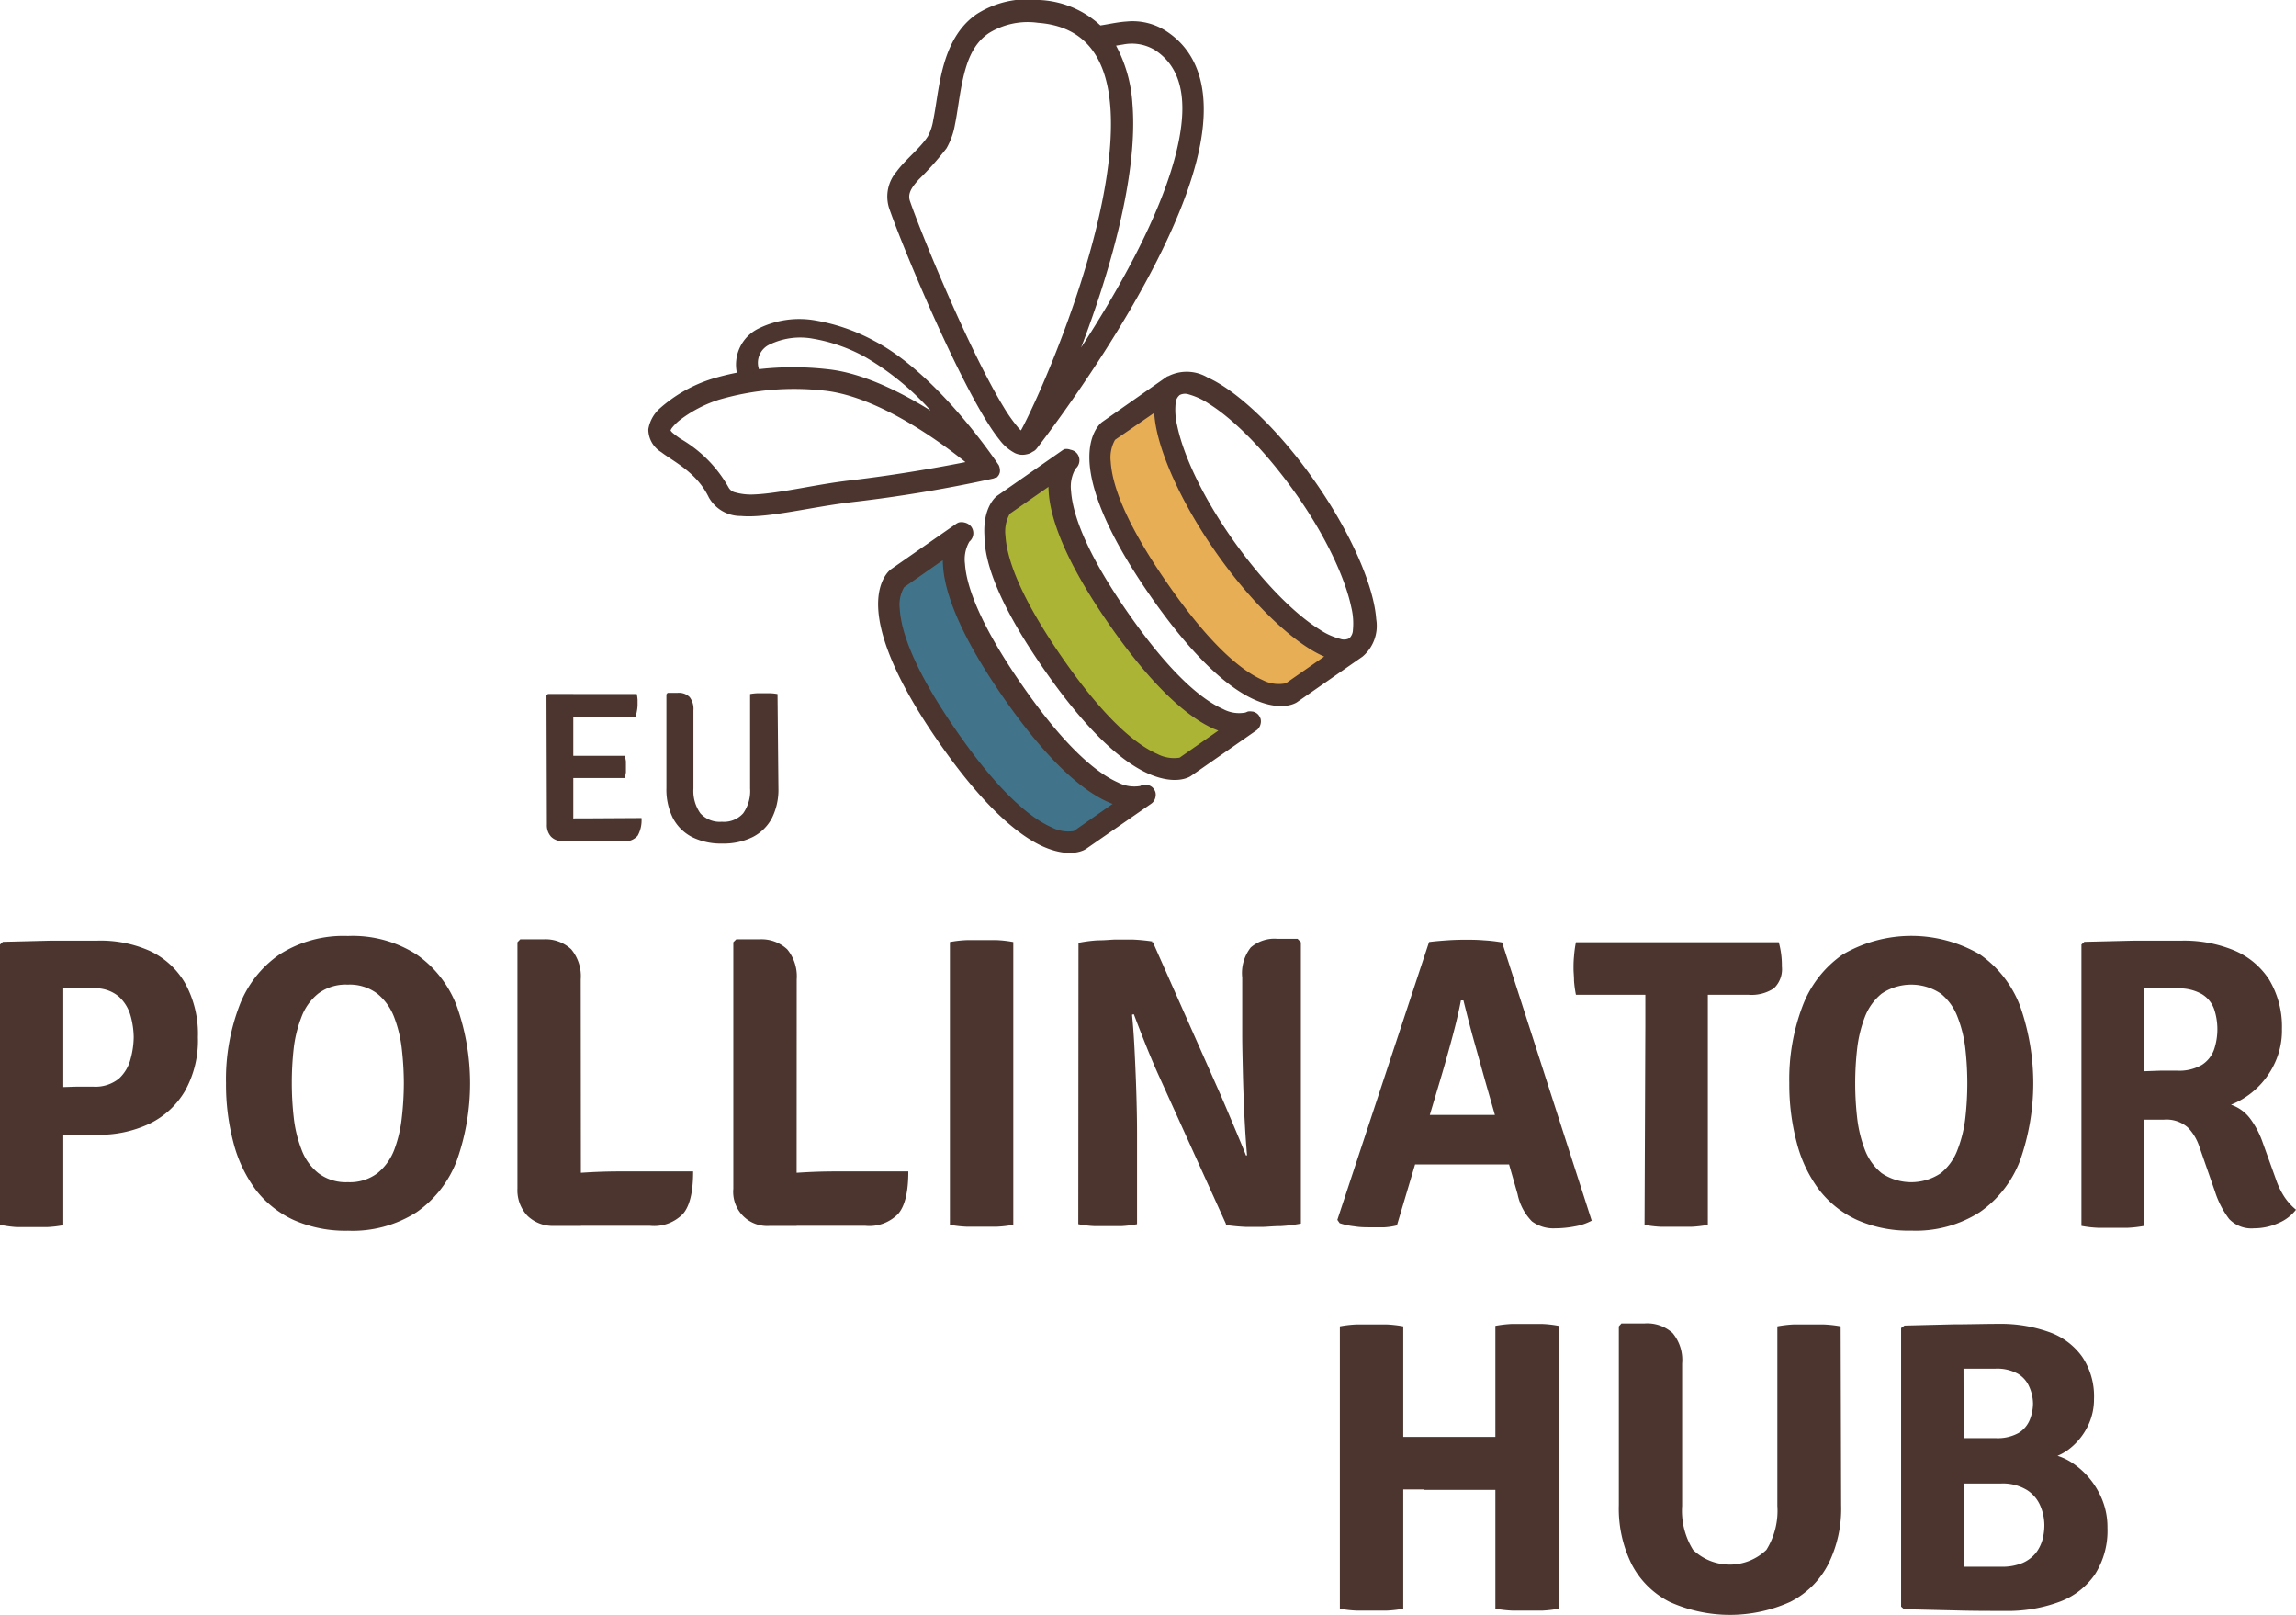 <svg xmlns="http://www.w3.org/2000/svg" viewBox="0 0 228.56 160.7"><path d="m89.25 57.52 5.71-3.57 1.2 7.56 7.36 10.98 4.99 4.99 4.28 1.97-6.16 4.56-4-1.53-6.24-6.42-5.71-8.74-1.96-6.06.53-3.74z" fill="#41748a" fill-rule="evenodd"/><path d="m99.34 50.65 5.85-4.13 1.67 8.3 7.35 10.99 4.99 4.99 4.28 1.96-4.81 3.92-5.35-.89-6.24-6.42-5.7-8.73-1.96-6.06-.08-3.93z" fill="#acb435" fill-rule="evenodd"/><path d="m110.2 43.26 5.71-3.57 1.2 7.55 7.35 10.99 4.99 4.99 4.28 1.97-4.81 3.92-5.35-.89-6.24-6.42-5.7-8.74-1.96-6.06.53-3.74z" fill="#e8ae56" fill-rule="evenodd"/><path d="M110.34 44Zm-10.53 7.36Zm-10.52 7.33Zm28.15-19.38a1.17 1.17 0 0 1 .9-.06 6.92 6.92 0 0 1 2 .93c2.58 1.61 5.78 4.88 8.69 9s4.87 8.3 5.49 11.27a6.76 6.76 0 0 1 .16 2.25 1.17 1.17 0 0 1-.36.82 1.13 1.13 0 0 1-.9.06 6.67 6.67 0 0 1-2.05-.93c-2.58-1.6-5.78-4.87-8.69-9s-4.87-8.3-5.49-11.27a6.76 6.76 0 0 1-.16-2.25 1.13 1.13 0 0 1 .41-.82Zm-2.59 1.81L111 43.77a3.58 3.58 0 0 0-.43 2.19c.14 2.26 1.4 6 5.69 12.17s7.38 8.64 9.44 9.55a3.46 3.46 0 0 0 2.3.32l3.82-2.66-.11-.05c-2.94-1.31-7.08-5.17-10.73-10.41s-5.86-10.46-6.07-13.66c-.05-.02-.06-.06-.06-.1Zm1.42-3.67h-.06l-6.5 4.55s-1.44 1-1.25 4.05c.16 2.45 1.42 6.6 6.08 13.29s8.12 9.31 10.36 10.3c2.83 1.25 4.21.25 4.23.23l6.5-4.52.07-.06a4 4 0 0 0 1.3-3.66c-.22-3.21-2.41-8.43-6.07-13.67s-7.8-9.1-10.73-10.4a4.07 4.07 0 0 0-3.93-.11Zm-11.9 11-3.85 2.68a3.58 3.58 0 0 0-.43 2.19c.14 2.26 1.4 6 5.68 12.17s7.38 8.64 9.45 9.55a3.59 3.59 0 0 0 2.21.36l3.85-2.69-.45-.18c-2.25-1-5.7-3.62-10.36-10.31s-5.93-10.83-6.08-13.29c-.01-.19-.02-.36-.02-.51Zm1.63-3.76a.94.94 0 0 0-.26.14l-6.49 4.52s-1.44 1-1.25 4c0 2.53 1.31 6.65 6 13.37S112.08 76 114.33 77c2.83 1.24 4.21.24 4.23.22l6.49-4.52a1 1 0 0 0 .22-.2 1.09 1.09 0 0 0 .22-.46 1.05 1.05 0 0 0 0-.5 1.11 1.11 0 0 0-.14-.29 1 1 0 0 0-.19-.22 1.15 1.15 0 0 0-.46-.22h-.06a1.19 1.19 0 0 0-.42 0l-.24.1a3.38 3.38 0 0 1-2.22-.34c-2.07-.92-5.17-3.41-9.45-9.55s-5.54-9.92-5.69-12.17a3.55 3.55 0 0 1 .45-2.21 1.09 1.09 0 0 0 .19-1.45 1.21 1.21 0 0 0-.22-.23 1.16 1.16 0 0 0-.47-.2 1.11 1.11 0 0 0-.57-.07ZM93.85 55.75 90 58.44a3.5 3.5 0 0 0-.43 2.18c.14 2.26 1.4 6 5.68 12.17s7.38 8.64 9.45 9.55a3.56 3.56 0 0 0 2.2.36l3.86-2.7a4.22 4.22 0 0 1-.45-.18c-2.25-1-5.7-3.62-10.36-10.31S94 58.69 93.87 56.23c-.01-.16-.02-.32-.02-.48ZM95.43 52a1.3 1.3 0 0 0-.26.14l-6.49 4.52s-1.44 1-1.25 4c.15 2.45 1.42 6.61 6.08 13.29s8.11 9.31 10.36 10.31c2.83 1.24 4.21.24 4.23.23l6.48-4.49a1 1 0 0 0 .22-.2 1.09 1.09 0 0 0 .22-.46 1.06 1.06 0 0 0 0-.5 1.11 1.11 0 0 0-.14-.29 1 1 0 0 0-.19-.22 1.15 1.15 0 0 0-.46-.22h-.06a1.19 1.19 0 0 0-.42 0 1.28 1.28 0 0 0-.24.11 3.51 3.51 0 0 1-2.22-.35c-2.07-.92-5.17-3.41-9.45-9.55s-5.64-9.97-5.78-12.22a3.51 3.51 0 0 1 .44-2.2 1.1 1.1 0 0 0 .2-1.46 1 1 0 0 0-.23-.23A1.16 1.16 0 0 0 96 52a1.11 1.11 0 0 0-.57 0Z" fill="#4b352e" fill-rule="evenodd"/><path d="M63.86 81.41a3.17 3.17 0 0 1-.37 1.74 1.6 1.6 0 0 1-1.44.56h-5.9v-2.2l1.14-.07h1.27Zm-.47-12.34a4.1 4.1 0 0 1 .08.57v.51a3.45 3.45 0 0 1-.06.57 2.83 2.83 0 0 1-.17.65h-7.09v-2.3Zm-1.2 6.13a4.06 4.06 0 0 1 .12.57v1.09a4.78 4.78 0 0 1-.12.57h-6v-2.21h6Zm-7.79-6 .15-.14h2.52V83.7H56a1.52 1.52 0 0 1-1.15-.44 1.69 1.69 0 0 1-.41-1.2Zm23.09 9.24a6.3 6.3 0 0 1-.66 3 4.44 4.44 0 0 1-1.92 1.87 6.58 6.58 0 0 1-3 .64 6.49 6.49 0 0 1-3-.64A4.47 4.47 0 0 1 67 81.44a6.3 6.3 0 0 1-.66-3V69.1l.12-.15h1a1.52 1.52 0 0 1 1.19.42 1.91 1.91 0 0 1 .38 1.33v7.76a3.84 3.84 0 0 0 .69 2.48 2.6 2.6 0 0 0 2.14.84 2.56 2.56 0 0 0 2.12-.84 3.84 3.84 0 0 0 .69-2.48v-9.39a5 5 0 0 1 .69-.08h1.32a4.79 4.79 0 0 1 .72.08ZM19.7 103.23a10.29 10.29 0 0 1-1.29 5.35 8.22 8.22 0 0 1-3.55 3.26 11.65 11.65 0 0 1-5.16 1.09h-6v-4.64l1.73-.08 2.27-.07h1.56a3.71 3.71 0 0 0 2.57-.79 4 4 0 0 0 1.17-1.97 8.52 8.52 0 0 0 .31-2.15 8.32 8.32 0 0 0-.31-2.14 4.06 4.06 0 0 0-1.18-1.92 3.62 3.62 0 0 0-2.57-.81H6.3v23.57a11.4 11.4 0 0 1-1.63.19h-3a11.64 11.64 0 0 1-1.67-.23V94l.29-.27 4.85-.12H9.7a12.07 12.07 0 0 1 5.16 1 7.94 7.94 0 0 1 3.55 3.21 10.44 10.44 0 0 1 1.29 5.41Zm2.8 4.57a20.52 20.52 0 0 1 1.32-7.68 10.86 10.86 0 0 1 4-5.13 11.78 11.78 0 0 1 6.81-1.84A11.76 11.76 0 0 1 41.48 95a11 11 0 0 1 4 5.15 23 23 0 0 1 0 15.33 11 11 0 0 1-4 5.15 11.81 11.81 0 0 1-6.83 1.85 12.72 12.72 0 0 1-5.4-1.06 10.08 10.08 0 0 1-3.78-3 13.52 13.52 0 0 1-2.22-4.66 22.61 22.61 0 0 1-.75-5.96Zm6.55 0a30.32 30.32 0 0 0 .19 3.4 12.63 12.63 0 0 0 .77 3.19 5.38 5.38 0 0 0 1.68 2.36 4.53 4.53 0 0 0 2.94.9 4.56 4.56 0 0 0 2.95-.9 5.54 5.54 0 0 0 1.68-2.36 13.07 13.07 0 0 0 .74-3.19 30.36 30.36 0 0 0 .2-3.4 30.19 30.19 0 0 0-.2-3.39 12.91 12.91 0 0 0-.76-3.17 5.57 5.57 0 0 0-1.68-2.35 4.56 4.56 0 0 0-2.95-.9 4.53 4.53 0 0 0-2.94.9 5.4 5.4 0 0 0-1.67 2.35 12.47 12.47 0 0 0-.77 3.17 30.15 30.15 0 0 0-.18 3.39ZM69 116.58c0 2-.32 3.41-1 4.21a4 4 0 0 1-3.3 1.2h-9.53l-3.36-4.55q2.59-.45 5.16-.66c1.71-.14 3.28-.2 4.69-.2ZM57.83 122h-2.66a3.63 3.63 0 0 1-2.66-1 3.69 3.69 0 0 1-1-2.71V93.77l.28-.29h2.31a3.74 3.74 0 0 1 2.77 1 4.19 4.19 0 0 1 .94 3Zm32.59-5.42c0 2-.32 3.41-1 4.21a4 4 0 0 1-3.29 1.2h-9.49l-3.36-4.55q2.59-.45 5.16-.66c1.71-.14 3.27-.2 4.69-.2ZM79.3 122h-2.66a3.39 3.39 0 0 1-3.64-3.69V93.77l.29-.29h2.31a3.75 3.75 0 0 1 2.77 1 4.23 4.23 0 0 1 .94 3Zm15.26-28.25a11.33 11.33 0 0 1 1.66-.19h3.01a11.72 11.72 0 0 1 1.64.19v28.14a11.72 11.72 0 0 1-1.64.19h-3.01a11.33 11.33 0 0 1-1.66-.19Zm34.94.02v28a14.74 14.74 0 0 1-2 .25c-.8 0-1.41.08-1.84.08h-1.64a20.24 20.24 0 0 1-2-.19l1.66-6.8.46-.14c-.11-1.25-.2-2.62-.27-4.1s-.12-2.92-.15-4.3-.06-2.54-.06-3.49v-5.79a4.14 4.14 0 0 1 .85-3 3.6 3.6 0 0 1 2.66-.86h2Zm-14.27 13c-.47-1.06-.9-2.09-1.3-3.1s-.75-1.91-1.05-2.71L110 97.6l4.76-3.85 6.68 15.06c.52 1.19 1 2.34 1.46 3.43s.84 2 1.15 2.79l3.18 3.44-5.15 3.42Zm-7.87-12.94a14 14 0 0 1 1.92-.25c.79 0 1.39-.08 1.81-.08h1.62a19.44 19.44 0 0 1 2 .19l-1.58 7.17-.44.12q.17 1.71.27 3.87c.07 1.43.13 2.87.17 4.3s.06 2.72.06 3.84v8.84a11.48 11.48 0 0 1-1.52.19h-2.75a10.85 10.85 0 0 1-1.58-.19Zm35.27 22.05h-5.52l1.93-4.92h13.25l1.59 4.92h-11.33Zm-.37-22.13c.5-.07 1.11-.12 1.81-.17s1.31-.06 1.83-.06 1.12 0 1.83.06a15 15 0 0 1 1.8.21l8.92 27.69a5.48 5.48 0 0 1-1.69.57 10.43 10.43 0 0 1-1.94.19 3.57 3.57 0 0 1-2.32-.69 5.4 5.4 0 0 1-1.43-2.71l-3.15-11c-.33-1.17-.7-2.51-1.12-4s-.79-2.95-1.12-4.28h-.25c-.21 1.11-.51 2.38-.9 3.82s-.74 2.69-1.06 3.76l-4.41 14.81a6.69 6.69 0 0 1-1.25.19h-1.41c-.49 0-1 0-1.6-.1a6.84 6.84 0 0 1-1.44-.31l-.23-.33Zm21.53 8.25v-5.65h6.22v25.55a12.61 12.61 0 0 1-1.65.19h-3a12.42 12.42 0 0 1-1.65-.19Zm-6.91-3a11.15 11.15 0 0 1-.19-1.38c0-.45-.05-.86-.05-1.21s0-.77.05-1.24a11.2 11.2 0 0 1 .19-1.4h20.19a8.54 8.54 0 0 1 .31 2.41 2.61 2.61 0 0 1-.8 2.18 4 4 0 0 1-2.51.64h-12.86Zm21.24 8.8a20.52 20.52 0 0 1 1.32-7.68 10.94 10.94 0 0 1 4-5.13 13.53 13.53 0 0 1 13.66 0 11 11 0 0 1 4 5.15 23.16 23.16 0 0 1 0 15.33 11 11 0 0 1-4 5.15 11.81 11.81 0 0 1-6.83 1.85 12.69 12.69 0 0 1-5.4-1.06 10.08 10.08 0 0 1-3.78-3 13.34 13.34 0 0 1-2.22-4.66 22.6 22.6 0 0 1-.75-5.95Zm6.56 0a30.32 30.32 0 0 0 .19 3.4 13.07 13.07 0 0 0 .76 3.19 5.54 5.54 0 0 0 1.68 2.36 5.28 5.28 0 0 0 5.9 0 5.44 5.44 0 0 0 1.67-2.36 12.63 12.63 0 0 0 .77-3.19 30.43 30.43 0 0 0 0-6.79 12.47 12.47 0 0 0-.77-3.17 5.46 5.46 0 0 0-1.67-2.35 5.28 5.28 0 0 0-5.9 0 5.57 5.57 0 0 0-1.68 2.35 12.91 12.91 0 0 0-.76 3.17 30.15 30.15 0 0 0-.19 3.39Zm42.48-5.4a7.67 7.67 0 0 1-.76 3.5 8.13 8.13 0 0 1-1.91 2.55 8 8 0 0 1-2.4 1.49 4 4 0 0 1 1.92 1.4 8.87 8.87 0 0 1 1.23 2.35l1.32 3.67a7.78 7.78 0 0 0 .85 1.76 5.87 5.87 0 0 0 1.15 1.27 4.3 4.3 0 0 1-1.75 1.33 5.88 5.88 0 0 1-2.41.52 3.07 3.07 0 0 1-2.49-.92 9.07 9.07 0 0 1-1.41-2.72l-1.56-4.48a5 5 0 0 0-1.13-1.9 3.22 3.22 0 0 0-2.44-.79h-4.49v-4.72c.54 0 1.2-.06 2-.08l2.26-.08h1.56a4.47 4.47 0 0 0 2.5-.58 3 3 0 0 0 1.21-1.54 6.35 6.35 0 0 0 0-4 2.88 2.88 0 0 0-1.21-1.49 4.56 4.56 0 0 0-2.5-.57h-3.25V122a12.31 12.31 0 0 1-1.63.19h-2.97a11.69 11.69 0 0 1-1.65-.19V94l.29-.27 5-.12h4.72a13.08 13.08 0 0 1 5.11.94 7.71 7.71 0 0 1 3.54 2.9 9.07 9.07 0 0 1 1.3 4.95Zm-78.3 48.84v-19.29a12.08 12.08 0 0 1 1.64-.19h3.01a11 11 0 0 1 1.65.19v28.15a12.41 12.41 0 0 1-1.61.19h-3a12.65 12.65 0 0 1-1.69-.19Zm-9.17 8.86a11.72 11.72 0 0 1-1.64.19h-3a11.81 11.81 0 0 1-1.67-.19V132a11.81 11.81 0 0 1 1.67-.19h3a11.72 11.72 0 0 1 1.64.19v19.29Zm2.06-11.87h-5.87V143h16.81v5.27h-10.94Zm41.53 1.55a12.39 12.39 0 0 1-1.3 5.92 8.63 8.63 0 0 1-3.77 3.72 14.59 14.59 0 0 1-12 0 8.68 8.68 0 0 1-3.77-3.72 12.51 12.51 0 0 1-1.29-5.92V132l.26-.29h2.31a3.78 3.78 0 0 1 2.78.95 4.19 4.19 0 0 1 .95 3.05v14.15a7.36 7.36 0 0 0 1.09 4.38 5.27 5.27 0 0 0 7.3 0 7.36 7.36 0 0 0 1.09-4.38V132a12 12 0 0 1 1.61-.19h2.99a11.75 11.75 0 0 1 1.7.19Zm12.22 6.14h3.69a5.33 5.33 0 0 0 2.16-.38 3.5 3.5 0 0 0 1.32-1 3.9 3.9 0 0 0 .66-1.34 5.78 5.78 0 0 0 .18-1.4 5 5 0 0 0-.38-1.89 3.48 3.48 0 0 0-1.33-1.61 4.62 4.62 0 0 0-2.67-.66h-6v-4.52h5.52a4.29 4.29 0 0 0 2.29-.51 2.74 2.74 0 0 0 1.12-1.32 4.42 4.42 0 0 0 .32-1.63A4.2 4.2 0 0 0 202 138a2.75 2.75 0 0 0-1.12-1.28 4.24 4.24 0 0 0-2.27-.51h-3.15Zm-5.91-24 4.82-.12c1.58 0 3.09-.05 4.55-.05a14.26 14.26 0 0 1 5 .81 6.8 6.8 0 0 1 3.31 2.46 7.05 7.05 0 0 1 1.18 4.21 6 6 0 0 1-.69 2.84 6.45 6.45 0 0 1-1.85 2.19 5.24 5.24 0 0 1-2.55 1v-.64a5.8 5.8 0 0 1 3.15 1.12 7.9 7.9 0 0 1 2.37 2.69 7.31 7.31 0 0 1 .91 3.61 8.07 8.07 0 0 1-1.24 4.63 7.36 7.36 0 0 1-3.53 2.74 14.82 14.82 0 0 1-5.49.91c-1.59 0-3.23 0-4.9-.05l-5.09-.12-.29-.26v-27.72Z" fill="#4b352e"/><path d="M107.62 34.59c3.53-5.43 7.6-12.55 9.29-18.73C118.18 11.2 118.17 7.09 115 5a4.43 4.43 0 0 0-3.21-.57l-.69.11a14.07 14.07 0 0 1 1.63 5.79c.59 7.13-2.32 16.96-5.11 24.26Zm-15 6.24a27.06 27.06 0 0 0-6.48-5.29 16.54 16.54 0 0 0-5.2-1.83 7 7 0 0 0-4.29.56 2 2 0 0 0-1.1 2.47 30.24 30.24 0 0 1 6.81 0c3.38.34 7.13 2.17 10.23 4.09Zm9 2-.14-.13a15.63 15.63 0 0 1-1.57-2.19c-3.4-5.58-8.16-17.11-9.33-20.51-.27-.8.28-1.46.87-2.13a30 30 0 0 0 2.77-3.11 7.2 7.2 0 0 0 .84-2.35c.25-1.2.41-2.67.71-4.14.4-1.93 1-3.89 2.71-5a7.35 7.35 0 0 1 4.85-1c6.64.49 7.82 6.5 7.06 13.53-1.16 10.71-7.08 23.97-8.75 27.02Zm1.1 2.16a1.05 1.05 0 0 0 .48-.35s12.48-15.92 15.8-28.2c1.56-5.73 1.09-10.69-2.84-13.3a6.15 6.15 0 0 0-4-1c-.92.06-1.8.27-2.62.39l-.29-.26A9.55 9.55 0 0 0 103.49 0a9.45 9.45 0 0 0-6.26 1.4c-2.15 1.47-3.1 3.92-3.61 6.4-.31 1.47-.47 2.94-.72 4.15a5 5 0 0 1-.53 1.61c-.77 1.2-2.24 2.31-3.12 3.52a3.8 3.8 0 0 0-.75 3.61c1.37 4 7.59 18.88 11 23.08a4.58 4.58 0 0 0 1.53 1.32 1.75 1.75 0 0 0 1.17.12 1.46 1.46 0 0 0 .54-.21Zm-6.62 1c-2.43.48-6.63 1.25-11.48 1.82-3.45.4-7 1.3-9.61 1.4a5.77 5.77 0 0 1-1.83-.21 1 1 0 0 1-.64-.47 12.88 12.88 0 0 0-4.79-4.86 9.16 9.16 0 0 1-.82-.62 1.68 1.68 0 0 1-.18-.21 1.08 1.08 0 0 1 .18-.3 4.71 4.71 0 0 1 .78-.76 12.82 12.82 0 0 1 3.85-2 26.65 26.65 0 0 1 10.54-.9c5.16.57 11.14 4.8 14.02 7.12Zm-22.75-8.9c-.88.17-1.69.38-2.43.6a14.28 14.28 0 0 0-5.2 2.92 3.56 3.56 0 0 0-1.18 2.11A2.66 2.66 0 0 0 65.83 45c1.21.94 3.53 2 4.73 4.5a3.63 3.63 0 0 0 3.2 1.85c2.66.24 7-.91 11.14-1.39a140.64 140.64 0 0 0 13.9-2.32 1 1 0 0 0 .27-.1h.12a1 1 0 0 0 .26-.31 1.43 1.43 0 0 0 .08-.22 1 1 0 0 0 0-.34 1.27 1.27 0 0 0-.11-.38c-.22-.32-6-9-12.33-12.33a19.05 19.05 0 0 0-5.93-2.07 9.18 9.18 0 0 0-5.62.79 4 4 0 0 0-2.19 4.41Z" fill="#4b352e" fill-rule="evenodd"/></svg>
